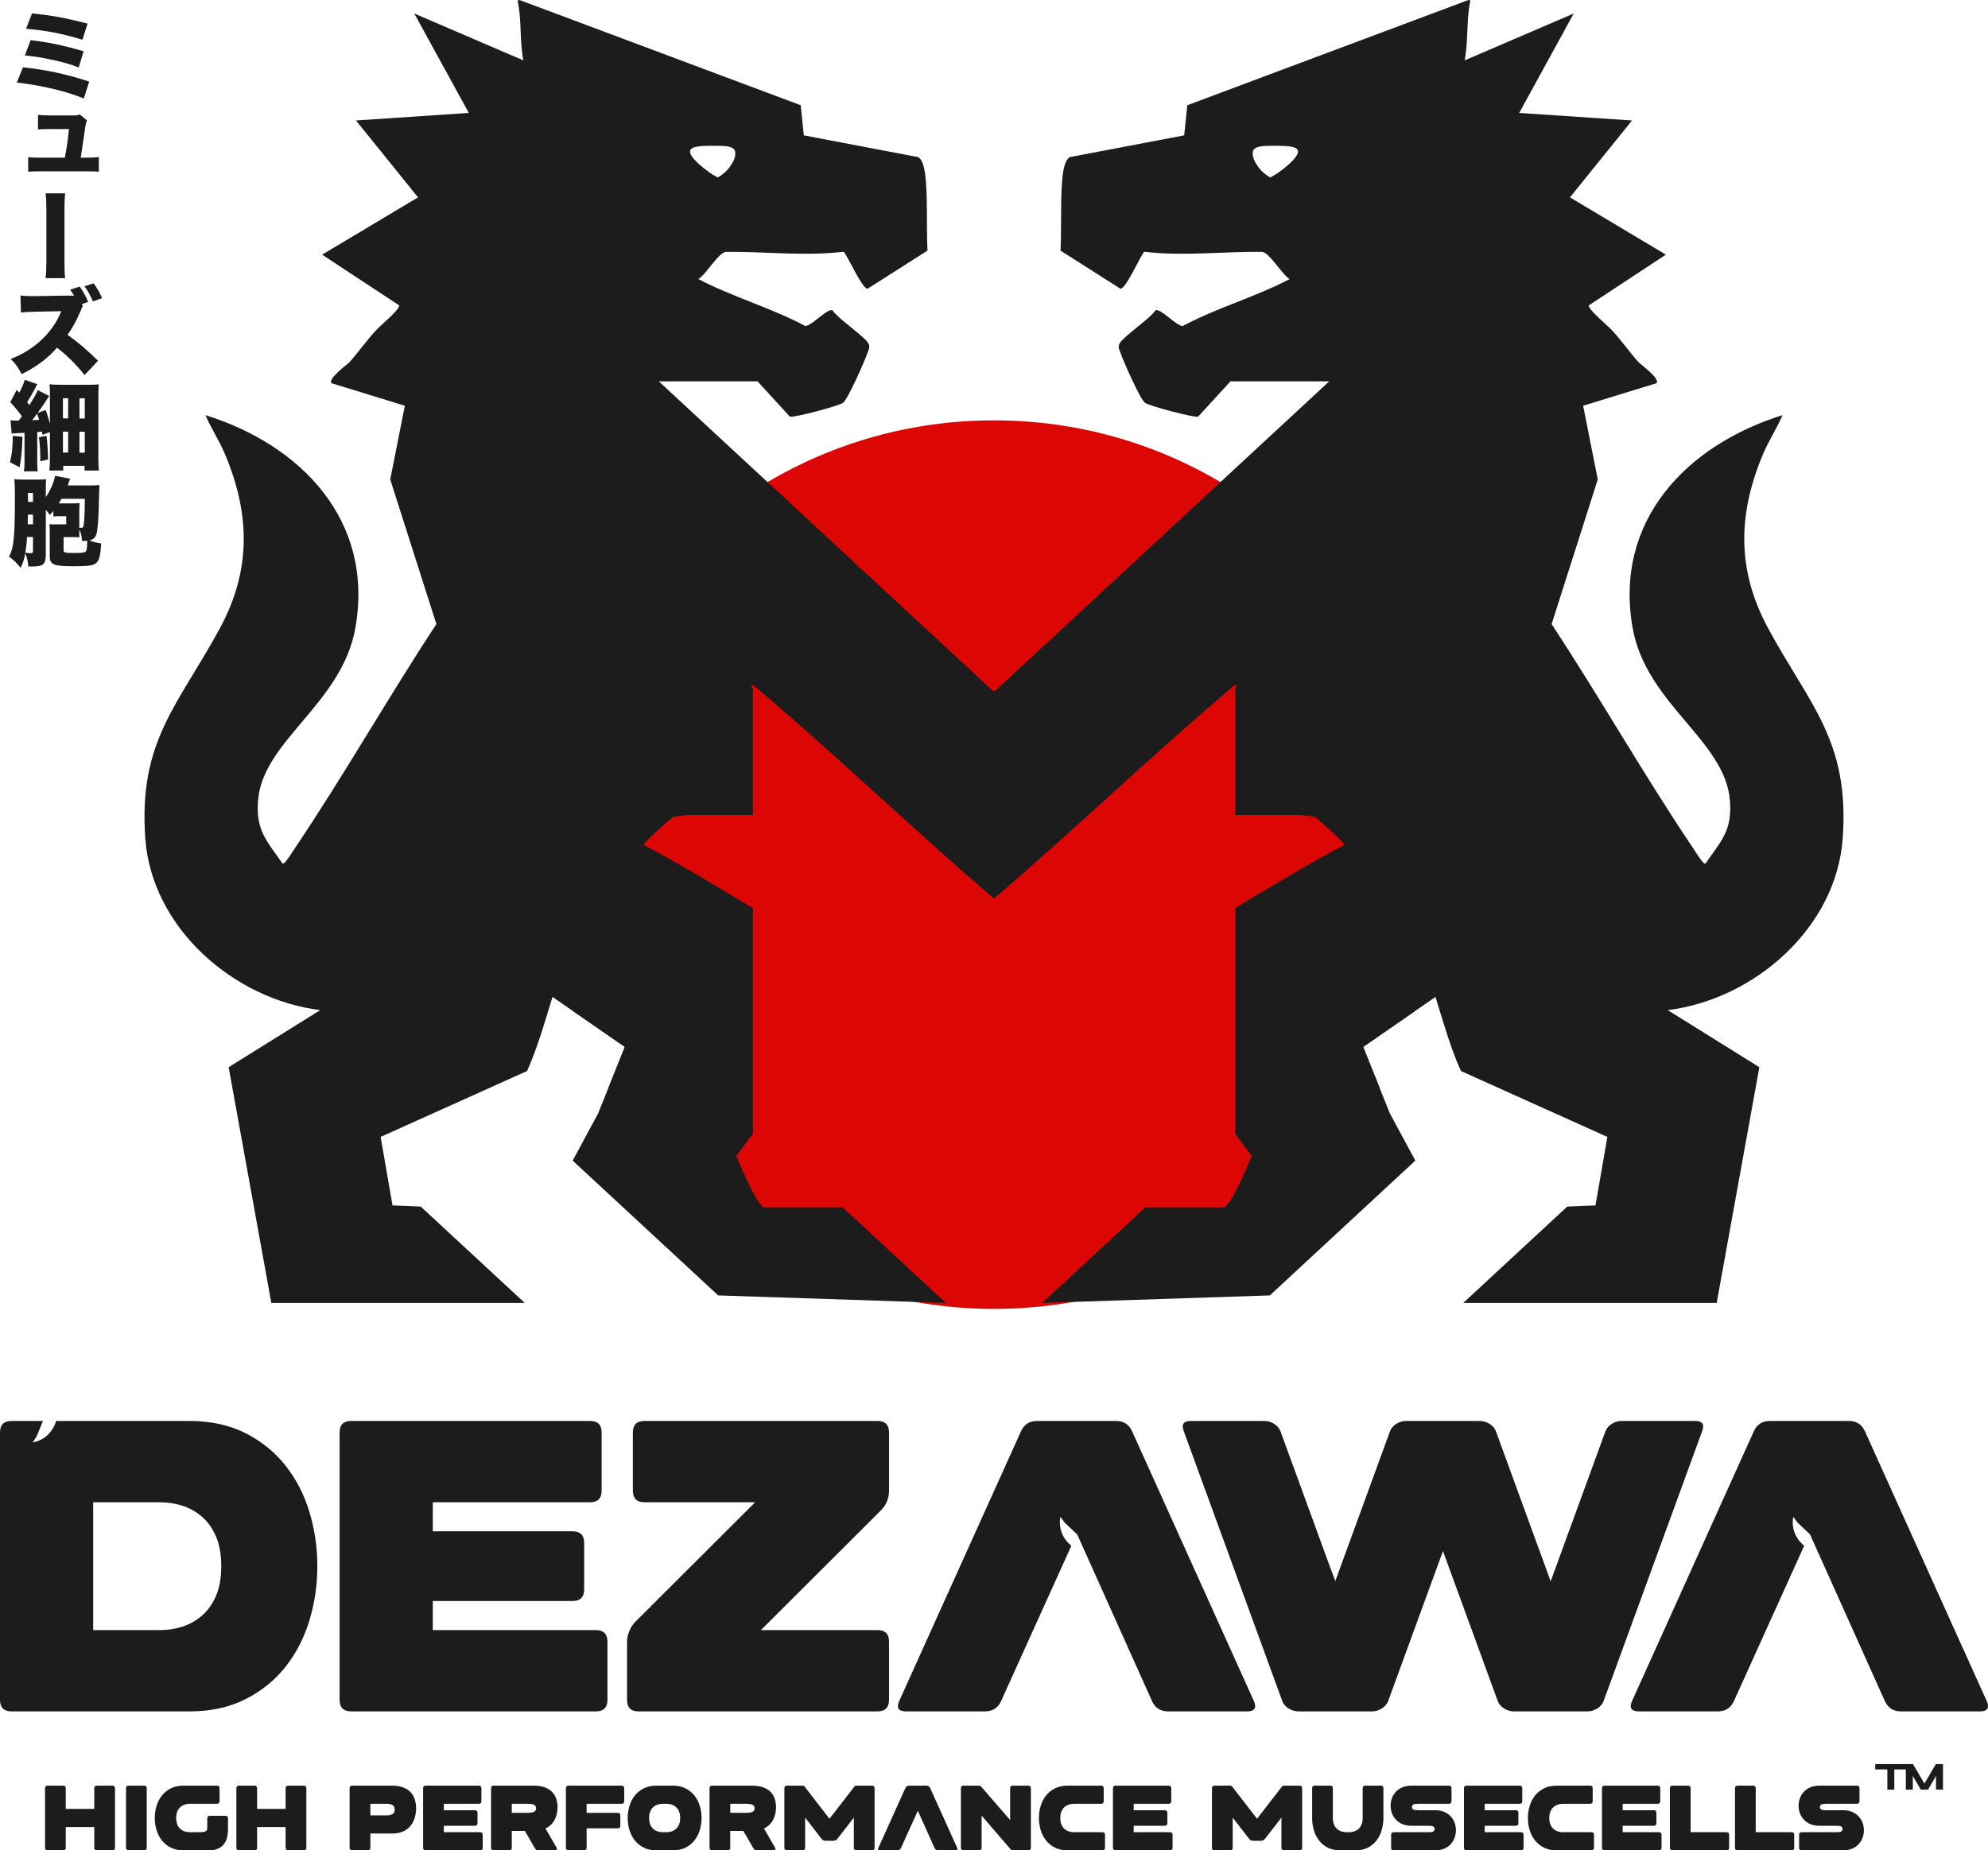 <svg xmlns="http://www.w3.org/2000/svg" width="478" height="445" viewBox="0 0 478 445" fill="none"><g clip-path="url(#clip0_3206_1106)"><path d="M7.703 3.224L6.266 6.916C11.268 7.36 14.643 8.007 19.829 9.554L21.055 5.673C15.361 4.239 12.819 3.757 7.703 3.224ZM7.379 9.669L5.968 13.316C8.561 13.62 10.156 13.874 12.215 14.312C15.132 14.933 16.893 15.441 18.926 16.227L20.108 12.326C15.272 10.912 11.128 10.062 7.379 9.669ZM5.529 16.183L4.042 19.855C6.819 20.179 8.789 20.502 11.592 21.105C15.177 21.91 17.49 22.602 20.153 23.686L21.45 19.62C15.92 17.819 11.243 16.804 5.529 16.183Z" fill="#1C1C1C"></path><path d="M20.731 37.919H19.416C19.74 35.845 20.108 33.346 20.318 31.799C20.517 30.289 20.716 29.342 20.916 28.957L19.161 27.505C18.717 27.714 18.443 27.758 17.84 27.758H12.24C10.664 27.758 10.111 27.733 9.139 27.619V31.133C9.902 31.063 10.594 31.038 12.145 31.038H16.587C16.263 34.063 16.149 34.824 15.596 37.919H9.876C8.186 37.919 7.658 37.901 6.775 37.78V41.294C7.607 41.224 8.37 41.199 9.876 41.199H20.712C21.888 41.199 23 41.224 23.763 41.294V37.78C22.956 37.875 22.028 37.919 20.731 37.919Z" fill="#1C1C1C"></path><path d="M15.501 50.675C15.501 48.664 15.526 47.903 15.666 46.495H10.963C11.103 47.58 11.154 48.899 11.154 50.745V62.644C11.154 64.305 11.103 65.599 10.963 66.893H15.666C15.526 65.669 15.501 65.022 15.501 62.713V50.675Z" fill="#1C1C1C"></path><path d="M22.492 68.143L20.318 68.86C21.081 69.874 21.685 70.959 22.333 72.488L24.551 71.701C23.884 70.198 23.255 69.113 22.492 68.143ZM16.219 80.499C17.287 79.135 18.418 77.105 19.39 74.746C19.59 74.238 19.759 73.862 19.899 73.617L19.689 73.135L21.195 72.602C20.662 71.283 19.943 69.989 19.162 68.93L16.867 69.665C17.261 70.198 17.446 70.496 17.814 71.099H16.035L8.65 71.213H7.353C6.451 71.213 5.828 71.168 4.925 71.073L5.04 75.165C5.853 75.05 6.616 75.006 8.72 74.955L14.738 74.841C12.724 79.947 8.211 84.197 2.587 86.321C3.788 87.546 4.436 88.446 5.18 89.969C8.465 88.446 11.707 86.023 13.696 83.619C15.99 85.351 18.444 87.774 20.337 90.203L23.579 86.759C20.388 83.689 18.971 82.49 16.219 80.499Z" fill="#1C1C1C"></path><path d="M11.567 110.487C11.497 108.128 11.408 106.606 11.173 104.804L9.368 105.172C9.578 106.79 9.692 108.521 9.692 109.815V110.95C9.692 110.95 11.567 110.487 11.567 110.487ZM23.788 113.164C23.693 112.473 23.649 111.642 23.649 109.98V95.614C23.649 94.155 23.674 93.254 23.744 92.423C23 92.518 22.308 92.537 20.388 92.537H15.037C13.537 92.537 12.838 92.518 11.916 92.423C11.986 93.368 12.005 94.085 12.005 95.195V101.918C11.637 100.485 11.453 99.933 10.989 98.614L9.044 99.305C10.131 97.808 10.27 97.599 10.69 96.952C11.357 95.912 11.592 95.563 11.847 95.239L9.088 93.831C8.834 94.504 8.211 95.588 7.08 97.415C6.847 97.136 6.661 96.903 6.521 96.717C7.01 95.981 7.703 94.802 8.186 93.876C8.745 92.772 8.764 92.747 8.974 92.398L5.968 91.339C5.618 92.448 5.25 93.324 4.627 94.434L4.023 93.761L2.472 96.717C3.464 97.783 4.462 98.982 5.269 100.117C4.9 100.624 4.811 100.739 4.506 101.157H3.769C3.19 101.157 2.936 101.132 2.542 101.062L2.796 104.297C3.095 104.227 3.349 104.202 3.883 104.183C4.277 104.183 4.531 104.157 5.898 104.088V110.786C5.898 112.124 5.872 112.543 5.758 113.354H9.088C8.974 112.568 8.955 112.149 8.955 110.786V103.904C9.393 103.878 9.412 103.878 10.086 103.789L10.2 104.576L12.005 103.904V110.208C12.005 111.502 11.961 112.314 11.866 113.164H15.202V112.035H20.337V113.164L23.788 113.164ZM7.747 101.062C8.027 100.694 8.421 100.161 8.929 99.47C9.192 100.24 9.353 100.739 9.412 100.967C8.631 101.018 8.071 101.037 7.747 101.062ZM19.111 95.797H20.388V100.65H19.111V95.797ZM16.384 108.845H15.132V103.808H16.384V108.845ZM16.384 100.624H15.132V95.772H16.384V100.624ZM19.111 108.87V103.834H20.388V108.87H19.111ZM3.076 104.83C3.051 107.716 2.866 109.352 2.402 111.16L4.716 112.384C5.135 110.12 5.339 108.014 5.389 105.033L3.076 104.83Z" fill="#1C1C1C"></path><path d="M21.494 129.966C22.448 129.731 22.911 129.338 23.185 128.438C23.509 127.378 23.719 124.606 23.788 120.192C23.835 118.238 23.873 117.061 23.903 116.659C23.07 116.729 22.467 116.748 21.748 116.748H16.264C16.314 116.678 16.314 116.634 16.359 116.545C16.518 116.082 16.797 115.34 16.867 115.13L13.232 114.439C12.978 115.987 12.101 117.972 11.014 119.545V117.166C11.014 116.31 11.033 115.733 11.084 115.251C10.709 115.321 10.226 115.34 9.209 115.34H5.644C4.76 115.34 4.207 115.321 3.445 115.251C3.559 116.38 3.584 117.306 3.584 120.306C3.584 125.456 3.464 128.507 3.19 130.474C2.981 131.97 2.727 132.801 2.167 133.892C3.279 134.653 3.928 135.3 4.97 136.569C5.548 135.37 5.853 134.4 6.057 133.036C6.521 134.121 6.705 134.952 6.8 136.22C7.144 136.245 7.404 136.245 7.563 136.245C10.455 136.245 11.014 135.763 11.014 133.195V122.615C11.338 122.989 11.541 123.217 12.005 123.839C12.425 123.382 12.565 123.217 12.838 122.894V124.213C13.283 124.162 13.722 124.143 14.598 124.143H15.92V126.103H13.582C12.609 126.103 12.355 126.103 11.891 126.059C11.936 126.706 11.961 127.258 11.961 128.209V133.702C11.961 135.833 12.819 136.176 17.935 136.176C21.265 136.176 22.467 135.992 23.115 135.415C23.858 134.768 24.138 133.727 24.341 130.702C23.236 130.543 22.422 130.334 21.494 129.966ZM7.932 132.529C7.932 132.941 7.817 133.036 7.264 133.036C7.055 133.036 6.495 132.992 6.082 132.922C6.311 131.577 6.432 130.448 6.495 129.154H7.932L7.932 132.529ZM7.932 126.084H6.66L6.705 123.776H7.932V126.084ZM7.932 120.699H6.73V118.549H7.932V120.699ZM14.134 121.067C14.389 120.655 14.554 120.376 14.783 119.964H20.388C20.388 123.129 20.293 125.298 20.109 126.313C20.013 126.865 19.924 126.934 19.46 126.934C19.346 126.934 19.251 126.934 19.066 126.915V122.85C19.066 122.038 19.092 121.6 19.136 120.997C18.583 121.048 18.119 121.067 16.937 121.067L14.134 121.067ZM20.687 132.529C20.458 132.922 19.944 132.992 17.655 132.992C15.666 132.992 15.291 132.897 15.291 132.364V129.18H17.7C18.393 129.18 18.698 129.18 19.111 129.224C19.066 128.761 19.066 128.482 19.066 127.607V127.353C19.46 128.139 19.645 128.875 19.715 130.08C19.994 130.093 20.14 130.099 20.153 130.099C20.388 130.099 20.732 130.08 20.967 130.055C20.941 131.767 20.897 132.224 20.687 132.529Z" fill="#1C1C1C"></path><path d="M74.41 363.668C73.151 359.475 71.238 355.752 68.671 352.492C66.103 349.231 62.881 346.624 59.01 344.665C55.14 342.711 50.634 341.734 45.499 341.734H13.499C13.296 342.419 12.597 344.493 10.512 345.857C9.52 346.51 8.554 346.777 7.887 346.897C8.211 346.383 8.529 345.87 8.847 345.356L10.334 341.734H2.803C0.934 341.734 0 342.667 0 344.525V408.797C0 410.661 0.934 411.594 2.803 411.594H45.499C50.634 411.594 55.14 410.617 59.01 408.657C62.881 406.703 66.103 404.097 68.671 400.836C71.238 397.576 73.151 393.847 74.41 389.654C75.674 385.468 76.303 381.136 76.303 376.664C76.303 372.192 75.674 367.86 74.41 363.668ZM51.943 383.787C51.104 385.747 49.979 387.332 48.581 388.538C47.183 389.749 45.619 390.637 43.891 391.195C42.162 391.753 40.37 392.033 38.501 392.033H22.403V361.295H38.501C40.37 361.295 42.162 361.574 43.891 362.133C45.619 362.691 47.183 363.579 48.581 364.784C49.979 365.995 51.104 367.581 51.943 369.535C52.782 371.495 53.201 373.867 53.201 376.664C53.201 379.455 52.782 381.833 51.943 383.787Z" fill="#1C1C1C"></path><path d="M146.058 394.821V408.794C146.058 410.659 145.13 411.591 143.262 411.591H84.461C82.593 411.591 81.658 410.659 81.658 408.794V344.523C81.658 342.664 82.593 341.732 84.461 341.732H141.863C143.726 341.732 144.66 342.664 144.66 344.523V358.496C144.66 360.361 143.726 361.293 141.863 361.293H104.061V368.277H137.662C139.525 368.277 140.459 369.209 140.459 371.074V382.25C140.459 384.115 139.525 385.041 137.662 385.041H104.061V392.03H143.262C145.13 392.03 146.058 392.963 146.058 394.821Z" fill="#1C1C1C"></path><path d="M211.805 363.247L182.964 392.03H210.966C212.828 392.03 213.763 392.963 213.763 394.821V408.794C213.763 410.659 212.828 411.591 210.966 411.591H153.564C151.695 411.591 150.767 410.659 150.767 408.794V394.821C150.767 393.984 150.952 393.128 151.327 392.24C151.695 391.358 152.166 390.635 152.725 390.077L181.566 361.293H154.962C153.093 361.293 152.166 360.361 152.166 358.496V344.523C152.166 342.664 153.093 341.732 154.962 341.732H210.966C212.828 341.732 213.763 342.664 213.763 344.523V358.496C213.763 359.568 213.546 360.545 213.114 361.433C212.797 362.092 212.364 362.695 211.805 363.247Z" fill="#1C1C1C"></path><path d="M301.477 409.075L272.217 344.245C271.473 342.57 270.164 341.733 268.302 341.733H249.401C247.532 341.733 246.223 342.57 245.479 344.245L216.219 409.075C215.469 410.755 216.034 411.593 217.897 411.593H236.798C238.666 411.593 239.969 410.755 240.719 409.075L257.599 371.754C256.925 371.208 255.47 369.844 254.987 367.624C254.739 366.47 254.834 365.468 254.962 364.808C255.33 365.29 255.692 365.772 256.061 366.254L258.883 368.918L258.921 368.836L276.977 409.075C277.727 410.755 279.03 411.593 280.898 411.593H299.799C301.668 411.593 302.227 410.755 301.477 409.075Z" fill="#1C1C1C"></path><path d="M409.25 344.244L385.588 409.073C385.309 409.822 384.794 410.424 384.05 410.894C383.301 411.357 382.506 411.591 381.667 411.591H364.031C363.186 411.591 362.397 411.357 361.647 410.894C360.898 410.424 360.389 409.822 360.11 409.073L346.947 373.027L333.785 409.073C333.506 409.822 332.991 410.424 332.247 410.894C331.497 411.357 330.709 411.591 329.87 411.591H312.228C311.389 411.591 310.594 411.357 309.851 410.894C309.101 410.424 308.586 409.822 308.306 409.073L284.645 344.244C283.997 342.569 284.556 341.732 286.329 341.732H303.965C304.811 341.732 305.599 341.96 306.349 342.43C307.092 342.893 307.607 343.502 307.887 344.244L319.613 376.351L321.068 380.252L321.106 380.131V380.119L334.205 344.244C334.491 343.502 334.999 342.893 335.749 342.43C336.493 341.96 337.287 341.732 338.126 341.732H355.769C356.608 341.732 357.402 341.96 358.146 342.43C358.896 342.893 359.41 343.502 359.69 344.244L372.846 380.296L386.008 344.244C386.288 343.502 386.802 342.893 387.546 342.43C388.296 341.96 389.09 341.732 389.929 341.732H407.572C409.339 341.732 409.898 342.569 409.25 344.244Z" fill="#1C1C1C"></path><path d="M477.682 409.075L448.421 344.245C447.671 342.57 446.369 341.733 444.5 341.733H425.599C423.737 341.733 422.428 342.57 421.684 344.245L392.423 409.075C391.674 410.755 392.233 411.593 394.101 411.593H413.002C414.871 411.593 416.174 410.755 416.924 409.075L433.804 371.747C433.13 371.202 431.687 369.838 431.204 367.624C430.95 366.47 431.046 365.468 431.173 364.808C431.541 365.29 431.904 365.772 432.272 366.254L435.088 368.912L435.119 368.836L453.182 409.075C453.932 410.755 455.234 411.593 457.103 411.593H476.004C477.866 411.593 478.425 410.755 477.682 409.075Z" fill="#1C1C1C"></path><path d="M340.067 243.278L327.774 251.783L331.667 261.489C316.224 288.046 289.653 307.356 258.318 313.056C252.057 314.193 245.597 314.787 239.002 314.787C232.407 314.787 225.947 314.193 219.685 313.056C188.351 307.356 161.78 288.046 146.337 261.489L150.23 251.783L137.937 243.278C134.057 232.217 131.944 220.326 131.944 207.942C131.944 168.779 153.06 134.536 184.541 115.935C200.496 106.51 219.115 101.097 239.002 101.097C258.888 101.097 277.507 106.51 293.462 115.935C324.944 134.536 346.06 168.779 346.06 207.942C346.06 220.326 343.947 232.217 340.067 243.278Z" fill="#DC0605"></path><path d="M425.071 150.982C417.535 136.995 417.843 123.493 423.996 109.013C425.328 105.882 427.261 102.975 428.599 99.838C405.512 107.052 388.026 125.237 392.54 150.95C395.767 169.347 414.872 178.075 415.954 192.586C416.492 199.852 413.848 202.197 410.045 207.718C409.558 207.98 407.503 204.593 407.151 204.069C395.286 186.452 384.754 167.851 373.076 150.094L384.172 115.307L380.656 97.582L398.296 92.157C399.263 91.084 394.454 87.639 393.923 87.052C391.797 84.662 389.755 81.722 387.45 79.288C386.342 78.112 382.001 74.553 381.995 73.46L400.549 61.243L377.487 47.466L392.412 28.974L365.278 27.159L378.39 3.248L352.165 14.52C353.055 10.073 352.568 5.063 353.445 0.673C353.567 0.066 353.529 -0.132 352.85 0.085L285.482 25.306L284.733 32.552L257.201 37.792C255.786 38.687 255.511 41.984 255.37 43.645C254.96 48.936 255.262 54.898 254.993 60.272L269.36 69.415C270.577 69.748 274.085 61.741 275.122 60.546C284.585 61.664 294.042 60.463 303.531 60.578C305.394 60.936 308.173 65.952 310.087 67.115C301.828 71.447 292.627 73.997 284.342 78.419C282.607 78.195 279.233 74.253 277.856 74.604C276.902 76.061 273.509 78.54 271.23 80.502C270.192 81.396 269.386 82.176 269.142 82.706C268.733 83.626 269.232 84.246 269.501 85.064C270.103 86.892 274.181 96.093 275.302 96.879C276.448 97.678 286.999 100.457 288.068 100.215L295.854 91.716H319.595L310.708 99.953L293.46 115.934H293.453L284.105 124.598L239.248 166.164C239.179 166.177 239.109 166.164 239.002 166.121V166.12C239.001 166.12 239.001 166.12 239 166.12C239 166.12 238.999 166.12 238.999 166.12V166.121C238.892 166.164 238.822 166.177 238.752 166.164L193.895 124.598L184.547 115.934H184.541L167.293 99.953L158.406 91.716H182.146L189.932 100.215C191.001 100.457 201.553 97.678 202.699 96.879C203.819 96.093 207.898 86.892 208.5 85.064C208.769 84.246 209.268 83.626 208.858 82.706C208.615 82.176 207.808 81.396 206.771 80.502C204.491 78.54 201.098 76.061 200.144 74.604C198.768 74.253 195.393 78.195 193.658 78.419C185.373 73.997 176.173 71.447 167.913 67.115C169.828 65.952 172.607 60.936 174.47 60.578C183.958 60.463 193.415 61.664 202.878 60.546C203.915 61.741 207.424 69.748 208.64 69.415L223.008 60.272C222.739 54.898 223.04 48.936 222.63 43.645C222.489 41.984 222.214 38.687 220.799 37.792L193.268 32.552L192.519 25.306L125.15 0.085C124.472 -0.132 124.433 0.066 124.555 0.673C125.432 5.063 124.946 10.073 125.836 14.52L99.61 3.248L112.723 27.159L85.589 28.974L100.513 47.466L77.451 61.243L96.006 73.46C95.999 74.553 91.658 78.112 90.551 79.288C88.246 81.722 86.203 84.662 84.078 87.052C83.546 87.639 78.738 91.084 79.705 92.157L97.344 97.582L93.829 115.307L104.925 150.094C93.246 167.851 82.714 186.452 70.85 204.069C70.498 204.593 68.443 207.98 67.956 207.718C64.153 202.197 61.508 199.852 62.046 192.586C63.128 178.075 82.234 169.347 85.46 150.95C89.975 125.237 72.489 107.052 49.401 99.838C50.739 102.975 52.673 105.882 54.005 109.013C60.158 123.493 60.465 136.995 52.929 150.982C42.96 169.487 33.247 178.05 34.931 201.615C36.468 223.181 56.226 240.363 76.996 242.932L60.964 252.932L54.978 256.664L65.235 313.348H126.168L101.166 290.179L94.424 289.904L94.379 289.898C93.963 287.514 93.553 285.124 93.137 282.741C92.6 279.636 92.062 276.53 91.524 273.425C100.148 269.546 108.772 265.661 117.39 261.782C120.502 260.377 123.614 258.977 126.725 257.578C128.358 253.974 129.632 250.172 130.823 246.344C131.508 244.146 132.168 241.942 132.853 239.763L137.937 243.277L150.229 251.782L146.337 261.488L143.846 267.712C141.791 271.514 139.742 275.322 137.693 279.124C149.352 289.93 161.018 300.741 172.683 311.547C188.446 312.064 204.204 312.582 219.967 313.106C222.451 313.182 224.935 313.265 227.419 313.349L202.616 290.364H184.695L183.484 290.351C183.248 290.115 183.197 290 183.049 289.859C181.096 287.91 177.043 277.987 177.043 277.987L181.019 272.664V218.395C172.351 213.194 163.732 207.909 154.788 203.2C154.487 202.817 161.331 196.759 161.869 196.472C162.055 196.382 165.237 195.986 165.416 195.986H181.019V165.519C181.019 165.334 179.861 164.727 181.237 164.848C183.03 166.363 184.816 167.883 186.59 169.423C194.324 176.107 201.918 182.957 209.498 189.832C219.255 198.675 228.986 207.537 238.999 216.098V216.101C238.999 216.101 239 216.1 239 216.1C239.001 216.1 239.001 216.101 239.002 216.101V216.098C249.015 207.537 258.745 198.675 268.502 189.833C276.083 182.957 283.676 176.107 291.411 169.423C293.184 167.883 294.971 166.363 296.763 164.848C298.14 164.727 296.981 165.334 296.981 165.519V195.986H312.584C312.763 195.986 315.945 196.382 316.131 196.472C316.669 196.759 323.513 202.817 323.212 203.2C314.268 207.909 305.65 213.194 296.981 218.395V272.664L300.957 277.987C300.957 277.987 296.904 287.91 294.951 289.859C294.804 290 294.753 290.115 294.516 290.351L293.306 290.364H275.385L250.581 313.349C253.065 313.265 255.55 313.182 258.034 313.106C273.797 312.582 289.554 312.064 305.317 311.547C316.983 300.741 328.648 289.93 340.308 279.124C338.259 275.322 336.21 271.514 334.154 267.712L331.664 261.488L327.771 251.782L340.064 243.277L345.148 239.763C345.833 241.942 346.492 244.146 347.177 246.344C348.368 250.172 349.643 253.974 351.275 257.578C354.387 258.977 357.498 260.377 360.61 261.782C369.228 265.661 377.852 269.546 386.477 273.425C385.939 276.53 385.401 279.636 384.863 282.741C384.447 285.124 384.037 287.514 383.621 289.898L383.576 289.904L376.834 290.179L351.832 313.349H412.766L423.023 256.664L417.036 252.932L401.004 242.932C421.774 240.363 441.533 223.181 443.069 201.615C444.753 178.05 435.04 169.487 425.071 150.982ZM307.852 41.16C306.905 41.869 306.047 42.361 305.426 42.68C304.728 42.297 303.576 41.543 302.583 40.207C301.808 39.16 301.213 38.048 301.213 37.108C301.213 36.118 301.168 35.07 305.311 35.07C308.237 35.07 311.624 34.955 312.046 36.156C312.571 37.639 308.621 40.591 307.852 41.16ZM165.954 36.156C166.377 34.955 169.764 35.07 172.69 35.07C176.832 35.07 176.787 36.118 176.787 37.108C176.787 38.048 176.192 39.16 175.417 40.207C174.425 41.543 173.272 42.297 172.575 42.68C171.954 42.361 171.095 41.869 170.148 41.16C169.38 40.591 165.429 37.639 165.954 36.156Z" fill="#1C1C1C"></path><path d="M10.825 430.073C10.825 429.659 11.032 429.451 11.448 429.451H15.187C15.602 429.451 15.81 429.659 15.81 430.073V435.049H22.665V430.073C22.665 429.659 22.872 429.451 23.288 429.451H27.027C27.442 429.451 27.65 429.659 27.65 430.073V444.378C27.65 444.793 27.442 445 27.027 445H23.288C22.872 445 22.665 444.793 22.665 444.378V439.403H15.81V444.378C15.81 444.793 15.602 445 15.187 445H11.448C11.032 445 10.825 444.793 10.825 444.378C10.825 444.378 10.825 430.073 10.825 430.073Z" fill="#1C1C1C"></path><path d="M30.299 430.073C30.299 429.659 30.506 429.451 30.922 429.451H34.661C35.076 429.451 35.284 429.659 35.284 430.073V444.378C35.284 444.793 35.076 445 34.661 445H30.922C30.506 445 30.299 444.793 30.299 444.378V430.073Z" fill="#1C1C1C"></path><path d="M54.197 436.697C54.613 436.697 54.821 436.905 54.821 437.319V440.087C54.821 440.708 54.748 441.315 54.602 441.906C54.457 442.497 54.213 443.021 53.87 443.476C53.528 443.933 53.06 444.301 52.468 444.58C51.876 444.86 51.144 445 50.272 445H44.071C42.928 445 41.926 444.783 41.064 444.347C40.202 443.912 39.485 443.331 38.914 442.606C38.342 441.88 37.917 441.051 37.636 440.118C37.356 439.185 37.216 438.221 37.216 437.226C37.216 436.23 37.356 435.267 37.636 434.334C37.917 433.401 38.342 432.572 38.914 431.846C39.485 431.121 40.202 430.54 41.064 430.105C41.926 429.67 42.928 429.451 44.071 429.451H52.172C52.587 429.451 52.795 429.659 52.795 430.073V433.183C52.795 433.598 52.587 433.805 52.172 433.805H45.629C45.234 433.805 44.839 433.867 44.445 433.992C44.05 434.116 43.697 434.313 43.385 434.582C43.074 434.853 42.825 435.205 42.638 435.64C42.451 436.075 42.357 436.604 42.357 437.226C42.357 437.848 42.451 438.376 42.638 438.812C42.825 439.247 43.074 439.6 43.385 439.869C43.697 440.139 44.05 440.336 44.445 440.46C44.839 440.584 45.234 440.646 45.629 440.646H48.121C48.62 440.646 49.03 440.584 49.352 440.46C49.674 440.336 49.835 440.108 49.835 439.776V437.319C49.835 436.905 50.043 436.697 50.458 436.697H54.197Z" fill="#1C1C1C"></path><path d="M56.834 430.073C56.834 429.659 57.041 429.451 57.457 429.451H61.196C61.611 429.451 61.819 429.659 61.819 430.073V435.049H68.674V430.073C68.674 429.659 68.881 429.451 69.297 429.451H73.036C73.451 429.451 73.659 429.659 73.659 430.073V444.378C73.659 444.793 73.451 445 73.036 445H69.297C68.881 445 68.674 444.793 68.674 444.378V439.403H61.819V444.378C61.819 444.793 61.611 445 61.196 445H57.457C57.041 445 56.834 444.793 56.834 444.378V430.073Z" fill="#1C1C1C"></path><path d="M84.689 445C84.274 445 84.066 444.793 84.066 444.378V430.073C84.066 429.659 84.274 429.451 84.689 429.451H94.286C95.408 429.451 96.337 429.607 97.075 429.918C97.812 430.229 98.399 430.639 98.835 431.146C99.272 431.654 99.583 432.235 99.77 432.888C99.957 433.541 100.051 434.21 100.051 434.894C100.051 435.578 99.957 436.277 99.77 436.993C99.583 437.708 99.272 438.361 98.835 438.952C98.399 439.542 97.812 440.024 97.075 440.398C96.337 440.771 95.408 440.958 94.286 440.958H89.052V444.378C89.052 444.793 88.844 445 88.428 445C88.428 445 84.689 445 84.689 445ZM89.052 436.604H92.946C93.57 436.604 94.053 436.495 94.395 436.277C94.738 436.06 94.909 435.702 94.909 435.205C94.909 434.707 94.738 434.349 94.395 434.132C94.053 433.914 93.57 433.805 92.946 433.805H89.052C89.052 433.805 89.052 436.604 89.052 436.604Z" fill="#1C1C1C"></path><path d="M101.73 430.073C101.73 429.659 101.937 429.451 102.353 429.451H115.128C115.543 429.451 115.751 429.659 115.751 430.073V433.183C115.751 433.598 115.543 433.805 115.128 433.805H106.715V435.36H114.193C114.609 435.36 114.816 435.568 114.816 435.982V438.469C114.816 438.885 114.609 439.091 114.193 439.091H106.715V440.646H115.44C115.855 440.646 116.063 440.854 116.063 441.268V444.378C116.063 444.793 115.855 445 115.44 445H102.353C101.937 445 101.73 444.793 101.73 444.378V430.073Z" fill="#1C1C1C"></path><path d="M118.693 445C118.277 445 118.07 444.793 118.07 444.378V430.073C118.07 429.659 118.277 429.451 118.693 429.451H128.29C129.411 429.451 130.341 429.597 131.078 429.887C131.816 430.178 132.403 430.566 132.839 431.053C133.275 431.541 133.587 432.09 133.774 432.701C133.961 433.313 134.054 433.951 134.054 434.614C134.054 435.091 134.007 435.578 133.914 436.075C133.82 436.573 133.659 437.055 133.431 437.522C133.202 437.988 132.901 438.413 132.527 438.796C132.153 439.18 131.696 439.496 131.156 439.745L133.836 444.378C133.94 444.544 133.945 444.689 133.852 444.814C133.758 444.938 133.597 445 133.369 445H129.318C129.089 445 128.928 444.938 128.835 444.814C128.742 444.689 128.643 444.544 128.539 444.378L126.202 440.336H123.055V444.378C123.055 444.793 122.847 445 122.432 445H118.693ZM123.055 435.982H126.95C127.573 435.982 128.056 435.899 128.399 435.734C128.742 435.568 128.913 435.287 128.913 434.894C128.913 434.5 128.742 434.22 128.399 434.054C128.056 433.888 127.573 433.805 126.95 433.805H123.055V435.982Z" fill="#1C1C1C"></path><path d="M136.067 430.073C136.067 429.659 136.274 429.451 136.69 429.451H149.465C149.88 429.451 150.088 429.659 150.088 430.073V433.183C150.088 433.598 149.88 433.805 149.465 433.805H141.052V435.982H148.53C148.946 435.982 149.153 436.19 149.153 436.604V439.091C149.153 439.506 148.946 439.714 148.53 439.714H141.052V444.378C141.052 444.793 140.844 445 140.429 445H136.69C136.274 445 136.067 444.793 136.067 444.378V430.073Z" fill="#1C1C1C"></path><path d="M161.831 429.451C162.974 429.451 163.976 429.67 164.838 430.105C165.7 430.54 166.417 431.121 166.988 431.846C167.559 432.572 167.985 433.401 168.266 434.334C168.546 435.267 168.686 436.23 168.686 437.226C168.686 438.221 168.546 439.185 168.266 440.118C167.985 441.051 167.559 441.88 166.988 442.606C166.417 443.331 165.7 443.912 164.838 444.347C163.976 444.783 162.974 445 161.831 445H157.781C156.638 445 155.636 444.783 154.774 444.347C153.912 443.912 153.195 443.331 152.624 442.606C152.052 441.88 151.627 441.051 151.346 440.118C151.066 439.185 150.926 438.221 150.926 437.226C150.926 436.23 151.066 435.267 151.346 434.334C151.627 433.401 152.052 432.572 152.624 431.846C153.195 431.121 153.912 430.54 154.774 430.105C155.636 429.67 156.638 429.451 157.781 429.451H161.831ZM159.339 433.805C158.944 433.805 158.549 433.867 158.155 433.992C157.76 434.116 157.407 434.313 157.095 434.582C156.784 434.853 156.534 435.205 156.347 435.64C156.161 436.075 156.067 436.604 156.067 437.226C156.067 437.848 156.161 438.376 156.347 438.812C156.534 439.247 156.784 439.6 157.095 439.869C157.407 440.139 157.76 440.336 158.155 440.46C158.549 440.584 158.944 440.646 159.339 440.646H160.273C160.689 440.646 161.089 440.584 161.473 440.46C161.857 440.336 162.205 440.139 162.517 439.869C162.828 439.6 163.078 439.247 163.265 438.812C163.452 438.376 163.545 437.848 163.545 437.226C163.545 436.604 163.452 436.075 163.265 435.64C163.078 435.205 162.828 434.853 162.517 434.582C162.205 434.313 161.857 434.116 161.473 433.992C161.089 433.867 160.689 433.805 160.273 433.805H159.339Z" fill="#1C1C1C"></path><path d="M171.226 445C170.81 445 170.603 444.793 170.603 444.378V430.073C170.603 429.659 170.81 429.451 171.226 429.451H180.823C181.944 429.451 182.874 429.597 183.611 429.887C184.348 430.178 184.936 430.566 185.372 431.053C185.808 431.541 186.12 432.09 186.307 432.701C186.494 433.313 186.587 433.951 186.587 434.614C186.587 435.091 186.54 435.578 186.447 436.075C186.353 436.573 186.192 437.055 185.964 437.522C185.735 437.988 185.434 438.413 185.06 438.796C184.686 439.18 184.229 439.496 183.689 439.745L186.369 444.378C186.473 444.544 186.478 444.689 186.385 444.814C186.291 444.938 186.13 445 185.902 445H181.851C181.622 445 181.461 444.938 181.368 444.814C181.275 444.689 181.176 444.544 181.072 444.378L178.735 440.336H175.588V444.378C175.588 444.793 175.38 445 174.965 445H171.226ZM175.588 435.982H179.483C180.106 435.982 180.589 435.899 180.932 435.734C181.275 435.568 181.446 435.287 181.446 434.894C181.446 434.5 181.275 434.22 180.932 434.054C180.589 433.888 180.106 433.805 179.483 433.805H175.588V435.982Z" fill="#1C1C1C"></path><path d="M193.585 437.133V444.378C193.585 444.793 193.377 445 192.962 445H189.223C188.807 445 188.599 444.793 188.599 444.378V430.073C188.599 429.659 188.807 429.451 189.223 429.451H192.962C193.19 429.451 193.356 429.525 193.46 429.67L199.443 437.413L205.425 429.67C205.529 429.525 205.695 429.451 205.924 429.451H209.663C210.078 429.451 210.286 429.659 210.286 430.073V444.378C210.286 444.793 210.078 445 209.663 445H205.924C205.508 445 205.301 444.793 205.301 444.378V437.133L201.375 442.201C201.27 442.367 201.125 442.492 200.938 442.575C200.751 442.657 200.564 442.699 200.377 442.699H198.508C198.321 442.699 198.134 442.657 197.947 442.575C197.76 442.492 197.615 442.367 197.511 442.201L193.585 437.133Z" fill="#1C1C1C"></path><path d="M217.695 430.011C217.861 429.638 218.152 429.451 218.568 429.451H222.774C223.189 429.451 223.48 429.638 223.647 430.011L230.159 444.44C230.325 444.814 230.2 445 229.785 445H225.578C225.163 445 224.872 444.814 224.706 444.44L220.686 435.484L216.636 444.44C216.469 444.814 216.179 445 215.763 445H211.557C211.142 445 211.017 444.814 211.183 444.44L217.695 430.011Z" fill="#1C1C1C"></path><path d="M231.041 430.073C231.041 429.659 231.248 429.451 231.664 429.451H235.403C235.59 429.451 235.756 429.525 235.901 429.67L242.881 437.723V430.073C242.881 429.659 243.088 429.451 243.504 429.451H247.243C247.658 429.451 247.866 429.659 247.866 430.073V444.378C247.866 444.793 247.658 445 247.243 445H243.504C243.234 445 243.047 444.896 242.943 444.689L236.026 436.666V444.378C236.026 444.793 235.818 445 235.403 445H231.664C231.248 445 231.041 444.793 231.041 444.378V430.073Z" fill="#1C1C1C"></path><path d="M256.653 445C255.51 445 254.508 444.783 253.646 444.347C252.784 443.912 252.067 443.331 251.496 442.606C250.925 441.88 250.499 441.051 250.219 440.118C249.938 439.185 249.798 438.221 249.798 437.226C249.798 436.23 249.938 435.267 250.219 434.334C250.499 433.401 250.925 432.572 251.496 431.846C252.067 431.121 252.784 430.54 253.646 430.105C254.508 429.67 255.51 429.451 256.653 429.451H264.754C265.17 429.451 265.378 429.659 265.378 430.073V433.183C265.378 433.598 265.17 433.805 264.754 433.805H258.211C257.816 433.805 257.421 433.867 257.027 433.992C256.632 434.116 256.279 434.313 255.968 434.582C255.656 434.853 255.407 435.205 255.22 435.64C255.033 436.075 254.939 436.604 254.939 437.226C254.939 437.848 255.033 438.376 255.22 438.812C255.407 439.247 255.656 439.6 255.968 439.869C256.279 440.139 256.632 440.336 257.027 440.46C257.421 440.584 257.816 440.646 258.211 440.646H265.066C265.481 440.646 265.689 440.854 265.689 441.268V444.378C265.689 444.793 265.481 445 265.066 445H256.653Z" fill="#1C1C1C"></path><path d="M267.602 430.073C267.602 429.659 267.81 429.451 268.225 429.451H281.001C281.416 429.451 281.624 429.659 281.624 430.073V433.183C281.624 433.598 281.416 433.805 281.001 433.805H272.588V435.36H280.066C280.481 435.36 280.689 435.568 280.689 435.982V438.469C280.689 438.885 280.481 439.091 280.066 439.091H272.588V440.646H281.312C281.727 440.646 281.935 440.854 281.935 441.268V444.378C281.935 444.793 281.727 445 281.312 445H268.225C267.81 445 267.602 444.793 267.602 444.378V430.073Z" fill="#1C1C1C"></path><path d="M296.393 437.133V444.378C296.393 444.793 296.185 445 295.769 445H292.03C291.615 445 291.407 444.793 291.407 444.378V430.073C291.407 429.659 291.615 429.451 292.03 429.451H295.769C295.998 429.451 296.164 429.525 296.268 429.67L302.251 437.413L308.233 429.67C308.337 429.525 308.503 429.451 308.732 429.451H312.471C312.886 429.451 313.094 429.659 313.094 430.073V444.378C313.094 444.793 312.886 445 312.471 445H308.732C308.316 445 308.108 444.793 308.108 444.378V437.133L304.182 442.201C304.078 442.367 303.933 442.492 303.746 442.575C303.559 442.657 303.372 442.699 303.185 442.699H301.316C301.129 442.699 300.942 442.657 300.755 442.575C300.568 442.492 300.422 442.367 300.319 442.201L296.393 437.133Z" fill="#1C1C1C"></path><path d="M319.855 429.451C320.271 429.451 320.479 429.659 320.479 430.073V437.226C320.479 437.848 320.572 438.376 320.759 438.812C320.946 439.247 321.195 439.6 321.507 439.869C321.818 440.139 322.171 440.336 322.566 440.46C322.961 440.584 323.355 440.646 323.75 440.646H324.373C324.768 440.646 325.163 440.584 325.557 440.46C325.952 440.336 326.305 440.139 326.617 439.869C326.928 439.6 327.178 439.247 327.365 438.812C327.552 438.376 327.645 437.848 327.645 437.226V430.073C327.645 429.659 327.852 429.451 328.268 429.451H332.007C332.423 429.451 332.631 429.659 332.631 430.073V437.226C332.631 438.221 332.495 439.185 332.225 440.118C331.955 441.051 331.545 441.88 330.995 442.606C330.444 443.331 329.748 443.912 328.907 444.347C328.066 444.783 327.074 445 325.931 445H322.192C321.05 445 320.058 444.783 319.217 444.347C318.375 443.912 317.679 443.331 317.129 442.606C316.578 441.88 316.168 441.051 315.898 440.118C315.628 439.185 315.493 438.221 315.493 437.226V430.073C315.493 429.659 315.701 429.451 316.116 429.451H319.855Z" fill="#1C1C1C"></path><path d="M334.487 441.268C334.487 440.854 334.695 440.646 335.11 440.646H343.523C344.022 440.646 344.38 440.59 344.598 440.476C344.816 440.362 344.925 440.16 344.925 439.869C344.925 439.579 344.816 439.377 344.598 439.263C344.38 439.149 344.022 439.091 343.523 439.091H339.348C338.517 439.091 337.79 438.957 337.167 438.688C336.544 438.418 336.024 438.055 335.609 437.599C335.193 437.143 334.882 436.63 334.674 436.06C334.466 435.49 334.363 434.894 334.363 434.272C334.363 433.65 334.466 433.054 334.674 432.484C334.882 431.913 335.193 431.4 335.609 430.944C336.024 430.488 336.544 430.126 337.167 429.856C337.79 429.587 338.517 429.451 339.348 429.451H348.384C348.799 429.451 349.007 429.659 349.007 430.073V433.183C349.007 433.598 348.799 433.805 348.384 433.805H340.906C340.407 433.805 340.049 433.862 339.831 433.976C339.613 434.09 339.504 434.293 339.504 434.582C339.504 434.873 339.613 435.075 339.831 435.189C340.049 435.303 340.407 435.36 340.906 435.36H345.081C345.912 435.36 346.639 435.495 347.262 435.765C347.886 436.034 348.405 436.397 348.82 436.853C349.236 437.309 349.547 437.822 349.755 438.392C349.962 438.962 350.067 439.558 350.067 440.18C350.067 440.802 349.962 441.398 349.755 441.968C349.547 442.539 349.236 443.052 348.82 443.507C348.405 443.964 347.886 444.327 347.262 444.596C346.639 444.865 345.912 445 345.081 445H335.11C334.695 445 334.487 444.793 334.487 444.378V441.268Z" fill="#1C1C1C"></path><path d="M351.998 430.073C351.998 429.659 352.206 429.451 352.621 429.451H365.397C365.812 429.451 366.02 429.659 366.02 430.073V433.183C366.02 433.598 365.812 433.805 365.397 433.805H356.984V435.36H364.462C364.877 435.36 365.085 435.568 365.085 435.982V438.469C365.085 438.885 364.877 439.091 364.462 439.091H356.984V440.646H365.708C366.123 440.646 366.331 440.854 366.331 441.268V444.378C366.331 444.793 366.123 445 365.708 445H352.621C352.206 445 351.998 444.793 351.998 444.378V430.073Z" fill="#1C1C1C"></path><path d="M374.227 445C373.084 445 372.082 444.783 371.22 444.347C370.358 443.912 369.641 443.331 369.07 442.606C368.499 441.88 368.073 441.051 367.793 440.118C367.512 439.185 367.372 438.221 367.372 437.226C367.372 436.23 367.512 435.267 367.793 434.334C368.073 433.401 368.499 432.572 369.07 431.846C369.641 431.121 370.358 430.54 371.22 430.105C372.082 429.67 373.084 429.451 374.227 429.451H382.328C382.744 429.451 382.952 429.659 382.952 430.073V433.183C382.952 433.598 382.744 433.805 382.328 433.805H375.785C375.39 433.805 374.995 433.867 374.601 433.992C374.206 434.116 373.853 434.313 373.542 434.582C373.23 434.853 372.981 435.205 372.794 435.64C372.607 436.075 372.513 436.604 372.513 437.226C372.513 437.848 372.607 438.376 372.794 438.812C372.981 439.247 373.23 439.6 373.542 439.869C373.853 440.139 374.206 440.336 374.601 440.46C374.995 440.584 375.39 440.646 375.785 440.646H382.64C383.055 440.646 383.263 440.854 383.263 441.268V444.378C383.263 444.793 383.055 445 382.64 445H374.227Z" fill="#1C1C1C"></path><path d="M385.176 430.073C385.176 429.659 385.383 429.451 385.799 429.451H398.574C398.99 429.451 399.198 429.659 399.198 430.073V433.183C399.198 433.598 398.99 433.805 398.574 433.805H390.161V435.36H397.64C398.055 435.36 398.263 435.568 398.263 435.982V438.469C398.263 438.885 398.055 439.091 397.64 439.091H390.161V440.646H398.886C399.301 440.646 399.509 440.854 399.509 441.268V444.378C399.509 444.793 399.301 445 398.886 445H385.799C385.383 445 385.176 444.793 385.176 444.378V430.073Z" fill="#1C1C1C"></path><path d="M401.516 430.073C401.516 429.659 401.723 429.451 402.139 429.451H405.878C406.293 429.451 406.501 429.659 406.501 430.073V440.646H415.132C415.548 440.646 415.755 440.854 415.755 441.268V444.378C415.755 444.793 415.548 445 415.132 445H402.139C401.723 445 401.516 444.793 401.516 444.378V430.073Z" fill="#1C1C1C"></path><path d="M417.167 430.073C417.167 429.659 417.374 429.451 417.79 429.451H421.529C421.944 429.451 422.152 429.659 422.152 430.073V440.646H430.783C431.199 440.646 431.406 440.854 431.406 441.268V444.378C431.406 444.793 431.199 445 430.783 445H417.79C417.374 445 417.167 444.793 417.167 444.378V430.073Z" fill="#1C1C1C"></path><path d="M432.581 441.268C432.581 440.854 432.788 440.646 433.204 440.646H441.617C442.115 440.646 442.474 440.59 442.692 440.476C442.91 440.362 443.019 440.16 443.019 439.869C443.019 439.579 442.91 439.377 442.692 439.263C442.474 439.149 442.115 439.091 441.617 439.091H437.441C436.61 439.091 435.884 438.957 435.26 438.688C434.637 438.418 434.118 438.055 433.702 437.599C433.287 437.143 432.975 436.63 432.768 436.06C432.56 435.49 432.456 434.894 432.456 434.272C432.456 433.65 432.56 433.054 432.768 432.484C432.975 431.913 433.287 431.4 433.702 430.944C434.118 430.488 434.637 430.126 435.26 429.856C435.884 429.587 436.61 429.451 437.441 429.451H446.478C446.893 429.451 447.101 429.659 447.101 430.073V433.183C447.101 433.598 446.893 433.805 446.478 433.805H438.999C438.501 433.805 438.143 433.862 437.924 433.976C437.706 434.09 437.597 434.293 437.597 434.582C437.597 434.873 437.706 435.075 437.924 435.189C438.143 435.303 438.501 435.36 438.999 435.36H443.175C444.005 435.36 444.733 435.495 445.356 435.765C445.979 436.034 446.498 436.397 446.914 436.853C447.329 437.309 447.641 437.822 447.849 438.392C448.056 438.962 448.16 439.558 448.16 440.18C448.16 440.802 448.056 441.398 447.849 441.968C447.641 442.539 447.329 443.052 446.914 443.507C446.498 443.964 445.979 444.327 445.356 444.596C444.733 444.865 444.005 445 443.175 445H433.204C432.788 445 432.581 444.793 432.581 444.378V441.268Z" fill="#1C1C1C"></path><path d="M467.176 424.261V430.409H465.5V427.119L463.57 430.409H461.851L459.921 427.119V430.409H458.245V425.542H455.475V430.409H453.799V425.542H450.891V424.261H459.965L462.71 428.942L465.456 424.261L467.176 424.261Z" fill="#1C1C1C"></path></g><defs><clipPath id="clip0_3206_1106"><rect width="478" height="445" fill="white"></rect></clipPath></defs></svg>